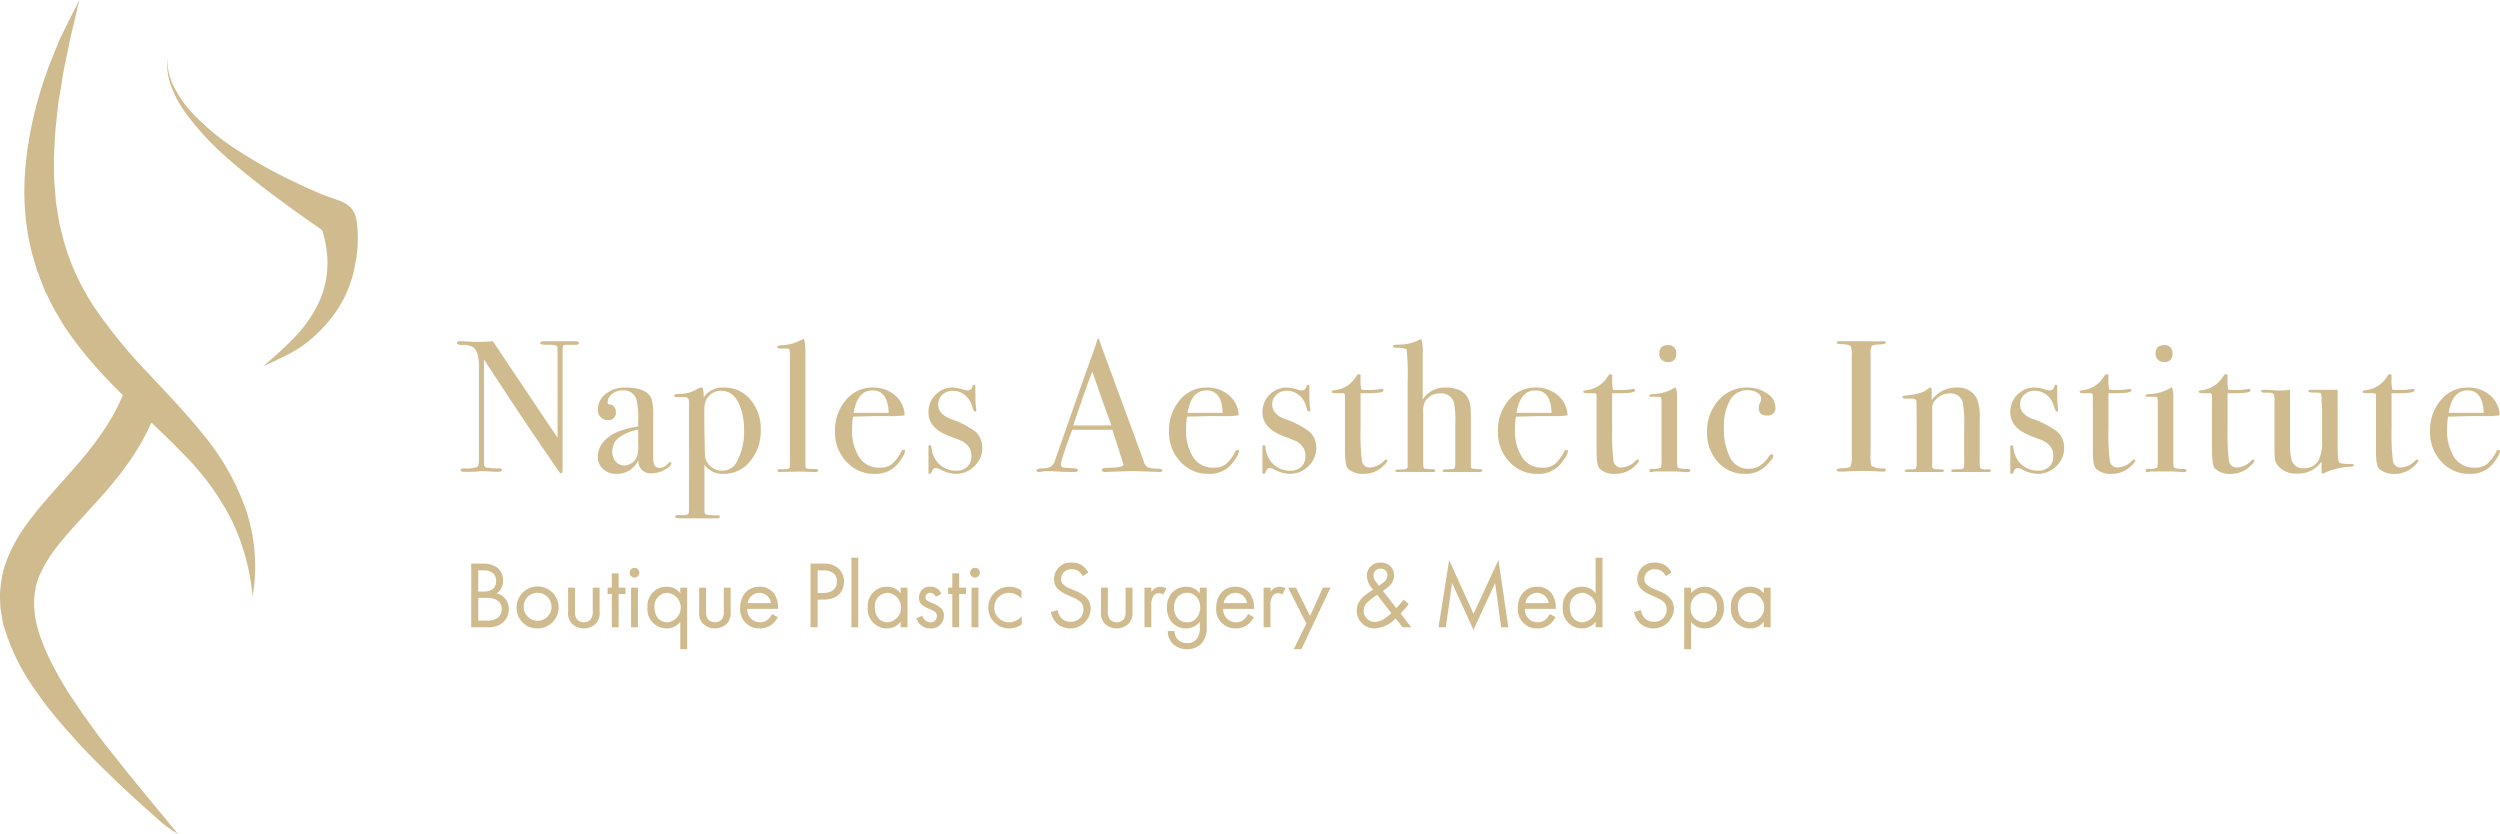 <svg xmlns="http://www.w3.org/2000/svg" width="491.674" height="164.066" viewBox="0 0 491.674 164.066"><g transform="translate(-201.871 -359.031)"><g transform="translate(291.744 425.658)"><path d="M66.12,64.393v6.548H64.769V64.393h-.826V63.154h.826V60.339H66.12v2.814h1.351v1.239Z" transform="translate(-34.319 -14.203)" fill="#cfbb8e"/><rect width="1.351" height="13.682" transform="translate(77.571 43.056)" fill="#cfbb8e"/><path d="M101.953,64.393v6.548H100.6V64.393h-.826V63.154h.826V60.339h1.351v2.814H103.3v1.239Z" transform="translate(-3.187 -14.203)" fill="#cfbb8e"/><path d="M139.143,68.9l-3.584-7.055H137.1l2.76,5.573,2.532-5.573h1.5l-5.722,12.1h-1.5Z" transform="translate(27.901 -12.895)" fill="#cfbb8e"/><path d="M151.388,72.162l2.082-13.209,4.8,10.564,4.9-10.583,1.951,13.227H163.7l-1.183-8.707-4.259,9.232-4.2-9.232-1.239,8.707Z" transform="translate(41.654 -15.424)" fill="#cfbb8e"/><g transform="translate(0 0)"><path d="M165.8,64.972a2.331,2.331,0,0,0-2.289-2.028,2.368,2.368,0,0,0-2.289,2.028Zm1.332,2.758a4.641,4.641,0,0,1-.957,1.258,3.786,3.786,0,0,1-2.59.955,3.725,3.725,0,0,1-3.846-4.07c0-2.327,1.426-4.128,3.771-4.128a3.485,3.485,0,0,1,2.945,1.426,5.231,5.231,0,0,1,.733,2.927h-6.061a2.493,2.493,0,0,0,2.476,2.646,2.369,2.369,0,0,0,1.6-.562A3.115,3.115,0,0,0,166,67.11Z" transform="translate(48.909 -12.982)" fill="#cfbb8e"/><path d="M165.855,68.469c0,1.671.938,2.927,2.551,2.927a2.917,2.917,0,0,0,0-5.8,2.588,2.588,0,0,0-2.551,2.87m5.066-9.776h1.351v13.68h-1.351v-1.09a3.287,3.287,0,0,1-2.665,1.314,3.77,3.77,0,0,1-3.79-4.128,3.744,3.744,0,0,1,3.79-4.072,3.226,3.226,0,0,1,2.665,1.3Z" transform="translate(53.017 -15.634)" fill="#cfbb8e"/><path d="M178.23,61.888a3,3,0,0,0-.733-.938,2.252,2.252,0,0,0-1.407-.432,1.92,1.92,0,0,0-2.1,1.932,1.312,1.312,0,0,0,.469,1.09,4.1,4.1,0,0,0,1.314.787l1.2.525a6.1,6.1,0,0,1,1.932,1.183,3.017,3.017,0,0,1,.9,2.271,4.017,4.017,0,0,1-6.681,2.833,4.53,4.53,0,0,1-1.162-2.215l1.349-.376a2.976,2.976,0,0,0,.751,1.6,2.393,2.393,0,0,0,1.8.693,2.369,2.369,0,0,0,2.515-2.476,1.868,1.868,0,0,0-.62-1.463,5.48,5.48,0,0,0-1.5-.863l-1.127-.525a5.557,5.557,0,0,1-1.669-1.032,2.6,2.6,0,0,1-.863-2.046,3.232,3.232,0,0,1,3.51-3.226,3.392,3.392,0,0,1,2.007.563,3.781,3.781,0,0,1,1.22,1.387Z" transform="translate(59.531 -15.188)" fill="#cfbb8e"/><path d="M183.661,65.875a2.671,2.671,0,0,0-2.551-2.928,2.7,2.7,0,0,0-2.59,2.908,2.662,2.662,0,0,0,2.607,2.889,2.621,2.621,0,0,0,2.534-2.869m-5.066,8.161h-1.351v-12.1h1.351v1.088a3.354,3.354,0,0,1,2.665-1.276,3.857,3.857,0,0,1,3.79,4.13,3.788,3.788,0,0,1-3.734,4.07,3.3,3.3,0,0,1-2.721-1.314Z" transform="translate(64.117 -12.982)" fill="#cfbb8e"/><path d="M183.55,65.817c0,1.671.938,2.927,2.551,2.927a2.917,2.917,0,0,0,0-5.8,2.588,2.588,0,0,0-2.551,2.87m5.066-3.883h1.351v7.785h-1.351V68.632a3.287,3.287,0,0,1-2.665,1.314,3.77,3.77,0,0,1-3.79-4.128,3.744,3.744,0,0,1,3.79-4.072,3.221,3.221,0,0,1,2.665,1.3Z" transform="translate(68.39 -12.982)" fill="#cfbb8e"/><path d="M147.149,63.782l.824-.637a1.737,1.737,0,0,0,.845-1.445,1.273,1.273,0,0,0-1.351-1.3,1.357,1.357,0,0,0-1.389,1.37,2.024,2.024,0,0,0,.506,1.239Zm-.338,1.783a11.44,11.44,0,0,0-1.764,1.3,2.265,2.265,0,0,0-.882,1.8,2.16,2.16,0,0,0,2.215,2.215c1.332,0,2.74-1.276,3.207-1.727ZM153,67.347a16.5,16.5,0,0,1-1.594,1.858l2.1,2.721h-1.725l-1.353-1.744A6.169,6.169,0,0,1,146.4,72.15a3.475,3.475,0,0,1-3.622-3.47,3.566,3.566,0,0,1,1.125-2.59,14.326,14.326,0,0,1,2.1-1.557,4.416,4.416,0,0,1-1.239-2.684,2.588,2.588,0,0,1,2.721-2.644,2.487,2.487,0,0,1,2.646,2.514,2.9,2.9,0,0,1-1.164,2.271c-.318.282-.206.131-1.013.807l2.609,3.358a16.861,16.861,0,0,0,1.426-1.65Z" transform="translate(34.172 -15.189)" fill="#cfbb8e"/><path d="M72.075,36.279q0,.37-.921.331H69.678c-.394,0-.628.069-.7.2a3.7,3.7,0,0,0-.112,1.233V59.271q0,1.954-.036,2.286c-.026.221-.1.331-.221.331-.148,0-.32-.136-.516-.407l-4.715-6.905q-4.1-6.044-9.974-15.089V60.149a.652.652,0,0,0,.559.613,15.263,15.263,0,0,0,2.5.166c.323,0,.484.1.484.3,0,.247-.32.368-.959.368q-.331,0-2.1-.11-.591-.036-1.144-.037c.024,0-.192.026-.647.075s-1.149.073-2.084.073h-.37q-.849,0-.848-.333c0-.221.245-.333.738-.333a7.1,7.1,0,0,0,2.527-.277q.35-.241.351-1.572V40.861q0-3.067-1.254-3.844a4.277,4.277,0,0,0-2.1-.37q-.959,0-.959-.389c0-.232.183-.349.553-.349q.737,0,1.882.075t1.218.073c.073,0,.417-.011,1.032-.036q1.219,0,2.362-.112l12.73,19V38.492c0-.762-.013-1.222-.036-1.383a.5.5,0,0,0-.3-.368,6.241,6.241,0,0,0-1.772-.131q-1.329,0-1.329-.331,0-.37.886-.37h5.941q.81,0,.811.37" transform="translate(-48.091 -35.429)" fill="#cfbb8e"/><path d="M70.852,51.745V49.052a9.338,9.338,0,0,0-3.911,1.643,3.4,3.4,0,0,0-1.181,2.712,2.8,2.8,0,0,0,.673,1.936,2.168,2.168,0,0,0,1.691.757,2.827,2.827,0,0,0,2.51-1.772,8.155,8.155,0,0,0,.219-2.583m6.494,3.911q0,.628-1.3,1.31a5.4,5.4,0,0,1-2.514.682,2.385,2.385,0,0,1-2.642-2.618,4.579,4.579,0,0,1-4.334,2.73,3.7,3.7,0,0,1-2.605-.942A3.125,3.125,0,0,1,62.919,54.4q0-3.025,3.62-4.8a20.053,20.053,0,0,1,4.313-1.181V47.5a17.173,17.173,0,0,0-.333-4.28,2.517,2.517,0,0,0-2.656-1.882,3.326,3.326,0,0,0-2.16.7,2.185,2.185,0,0,0-.867,1.772c0,.2.151.3.45.3a1.039,1.039,0,0,1,.813.443,1.535,1.535,0,0,1,.361,1,1.429,1.429,0,0,1-1.607,1.624,1.835,1.835,0,0,1-1.387-.572,2.017,2.017,0,0,1-.548-1.458,3.92,3.92,0,0,1,1.364-2.988,6.056,6.056,0,0,1,4.207-1.366q4.059,0,4.982,2.215a10.973,10.973,0,0,1,.331,3.356v6.9q0,1.7.037,1.992.185,1.329,1.071,1.329a2.184,2.184,0,0,0,1.7-.738c.245-.271.432-.406.553-.406s.185.073.185.221" transform="translate(-35.208 -31.192)" fill="#cfbb8e"/><path d="M84.666,49.143a12.26,12.26,0,0,0-.89-4.919q-1.189-2.812-3.67-2.811a3.067,3.067,0,0,0-2.226.906,3.239,3.239,0,0,0-1,2.2q-.073,1.626.037,6.842.036,2.627.112,3.162a2.4,2.4,0,0,0,.48,1.091,3.277,3.277,0,0,0,2.783,1.517,3.149,3.149,0,0,0,2.891-1.63,12.239,12.239,0,0,0,1.484-6.361m3.283-.017a9.21,9.21,0,0,1-2.093,6.161,6.538,6.538,0,0,1-5.2,2.472,4.452,4.452,0,0,1-3.777-1.77v8.6a4.34,4.34,0,0,0,.056.961c.037.1.155.183.355.258a13.706,13.706,0,0,0,2.168.11c.3,0,.447.11.447.333,0,.17-.159.258-.478.258H72.192q-1.068,0-1.069-.275,0-.353.443-.353h1.108q1.068,0,1.144-.478.034-.221.036-3.4V43.628c0-.688-.331-1.009-1-.961H71.308c-.221,0-.333-.09-.333-.273,0-.237.269-.353.811-.353a6.778,6.778,0,0,0,3.691-.961,1.615,1.615,0,0,1,.738-.3.374.374,0,0,1,.387.277,8.91,8.91,0,0,1,.129,1.68,4.483,4.483,0,0,1,3.913-1.957A6.668,6.668,0,0,1,85.9,43.129a8.776,8.776,0,0,1,2.048,6" transform="translate(-28.209 -31.192)" fill="#cfbb8e"/><path d="M89.84,61.519c0,.222-.161.333-.48.333h-.443c-.05,0-.7-.026-1.957-.075H85.817q-.294,0-2.951.056c-.148.011-.3.019-.443.019-.368.024-.553-.078-.553-.312,0-.161.135-.241.406-.241h.959q1.034,0,1.033-.443.036-.224.037-2.88V39.194a5.364,5.364,0,0,0-.075-1.329c-.073-.2-.271-.3-.589-.3H82.313c-.346,0-.518-.1-.518-.312q0-.28.923-.314A9.071,9.071,0,0,0,86,36.131l.776-.368.3-.11A12.41,12.41,0,0,1,87.33,38.9V59.6a12.165,12.165,0,0,0,.037,1.31.345.345,0,0,0,.258.277,9.928,9.928,0,0,0,1.366.075c.564,0,.848.086.848.258" transform="translate(-18.809 -35.651)" fill="#cfbb8e"/><path d="M98.43,45.768q-.149-4.429-3.173-4.429-2.988,0-3.726,4.429Zm3.211,7.528a3.261,3.261,0,0,1-.572,1.31A8.108,8.108,0,0,1,99.9,56.136a5.651,5.651,0,0,1-4.242,1.624,7.271,7.271,0,0,1-5.554-2.4,8.387,8.387,0,0,1-2.231-5.939A9.132,9.132,0,0,1,90,43.258a6.693,6.693,0,0,1,5.294-2.472,6.478,6.478,0,0,1,4.392,1.532,5.3,5.3,0,0,1,1.882,3.928,18.481,18.481,0,0,1-3.136.148H95.847q-.258,0-4.429.112a15.372,15.372,0,0,0-.183,2.315,9.792,9.792,0,0,0,1.42,5.717,4.619,4.619,0,0,0,4,2.005,3.846,3.846,0,0,0,2.362-.665,8.129,8.129,0,0,0,1.919-2.545.448.448,0,0,1,.406-.3c.2,0,.3.086.3.258" transform="translate(-13.525 -31.192)" fill="#cfbb8e"/><path d="M108.3,52.876a4.873,4.873,0,0,1-1.557,3.642,5.189,5.189,0,0,1-3.723,1.5,7.186,7.186,0,0,1-3.041-.886,1.812,1.812,0,0,0-.841-.258c-.344,0-.6.234-.77.7-.1.3-.234.443-.406.443s-.254-.1-.254-.3V52.777c0-.271.086-.406.256-.406.2,0,.306.136.333.407a5.5,5.5,0,0,0,.961,2.676,4.713,4.713,0,0,0,3.947,1.934,2.979,2.979,0,0,0,2.142-.776,2.732,2.732,0,0,0,.811-2.073,2.971,2.971,0,0,0-.923-2.293,3.955,3.955,0,0,0-.94-.684q-.426-.2-2.491-.979-4.1-1.556-4.095-4.661A4.747,4.747,0,0,1,99.1,42.449a4.656,4.656,0,0,1,3.444-1.405,8.415,8.415,0,0,1,2.194.443,2.347,2.347,0,0,0,.66.11.885.885,0,0,0,.951-.738c.073-.247.183-.368.331-.368.172,0,.256.1.256.293v1.774a20.447,20.447,0,0,0,.183,2.841v.073a.26.26,0,0,1-.293.3c-.149,0-.333-.372-.555-1.116a4.3,4.3,0,0,0-1.418-2.16,3.632,3.632,0,0,0-2.345-.82,2.859,2.859,0,0,0-2.065.777,2.6,2.6,0,0,0-.813,1.96q0,1.85,2.474,2.811a17.137,17.137,0,0,1,4.868,2.515,4.228,4.228,0,0,1,1.331,3.143" transform="translate(-4.982 -31.449)" fill="#cfbb8e"/><path d="M123.827,52.7q-.6-1.657-1.99-5.5l-1.773-5.115q-1.556,4.081-3.739,10.613Zm10,8.838c0,.209-.185.316-.553.316a5.442,5.442,0,0,1-.663-.037l-4.687-.148-4.687.148a3.96,3.96,0,0,1-.553.037c-.493,0-.738-.129-.738-.387q0-.426,1-.426,3.249-.036,3.248-.65a2.3,2.3,0,0,0-.075-.29l-.3-.976-.189-.516q-.331-1.144-1.622-5.059h-7.888q-2.212,5.9-2.211,6.789a.566.566,0,0,0,.443.626q.109.039,1.845.148c.714.026,1.069.148,1.069.37q0,.37-.959.37-1.7,0-3.947-.15c-.37-.022-.751-.036-1.146-.036a5.144,5.144,0,0,0-1.144.123,2.585,2.585,0,0,1-.48.062c-.344,0-.516-.112-.516-.335s.389-.344,1.162-.37a3.6,3.6,0,0,0,1.68-.351,2.121,2.121,0,0,0,.811-1.2q4.746-13.624,7.728-21.882a4.207,4.207,0,0,1,.344-.979l.157-.673c.075-.271.172-.407.3-.407.075,0,.135.075.185.222q.479,1.438,2.175,6.014,1.329,3.58,6.606,17.972a1.764,1.764,0,0,0,.757,1.061,5.376,5.376,0,0,0,1.9.265q.959.036.959.349" transform="translate(4.882 -35.652)" fill="#cfbb8e"/><path d="M133.576,45.768q-.149-4.429-3.173-4.429-2.988,0-3.726,4.429Zm3.211,7.528a3.262,3.262,0,0,1-.572,1.31,8.184,8.184,0,0,1-1.162,1.531,5.658,5.658,0,0,1-4.244,1.624,7.264,7.264,0,0,1-5.552-2.4,8.38,8.38,0,0,1-2.233-5.939,9.132,9.132,0,0,1,2.121-6.163,6.694,6.694,0,0,1,5.3-2.472,6.476,6.476,0,0,1,4.39,1.532,5.3,5.3,0,0,1,1.882,3.928,18.48,18.48,0,0,1-3.136.148h-2.583q-.258,0-4.429.112a15.375,15.375,0,0,0-.183,2.315,9.792,9.792,0,0,0,1.42,5.717,4.619,4.619,0,0,0,4,2.005,3.846,3.846,0,0,0,2.362-.665,8.129,8.129,0,0,0,1.919-2.545.45.45,0,0,1,.406-.3c.2,0,.3.086.3.258" transform="translate(17.011 -31.192)" fill="#cfbb8e"/><path d="M143.447,52.876a4.866,4.866,0,0,1-1.557,3.642,5.184,5.184,0,0,1-3.721,1.5,7.186,7.186,0,0,1-3.041-.886,1.819,1.819,0,0,0-.843-.258q-.513,0-.77.7-.149.443-.4.443c-.17,0-.256-.1-.256-.3V52.777c0-.271.086-.406.258-.406.2,0,.306.136.333.407a5.5,5.5,0,0,0,.961,2.676,4.711,4.711,0,0,0,3.947,1.934,2.971,2.971,0,0,0,2.14-.776,2.733,2.733,0,0,0,.813-2.073,2.971,2.971,0,0,0-.923-2.293,3.993,3.993,0,0,0-.94-.684q-.426-.2-2.491-.979-4.1-1.556-4.1-4.661a4.749,4.749,0,0,1,1.39-3.476,4.652,4.652,0,0,1,3.442-1.405,8.426,8.426,0,0,1,2.2.443,2.334,2.334,0,0,0,.658.11.887.887,0,0,0,.953-.738c.073-.247.183-.368.329-.368.172,0,.256.1.256.293v1.774a20.827,20.827,0,0,0,.185,2.841v.073a.261.261,0,0,1-.3.3q-.221,0-.553-1.116A4.312,4.312,0,0,0,140,42.49a3.627,3.627,0,0,0-2.343-.82,2.867,2.867,0,0,0-2.067.777,2.6,2.6,0,0,0-.811,1.96q0,1.85,2.471,2.811a17.148,17.148,0,0,1,4.872,2.515,4.227,4.227,0,0,1,1.329,3.143" transform="translate(25.554 -31.449)" fill="#cfbb8e"/><path d="M151.1,56.358q0,.331-.921,1.181a5.423,5.423,0,0,1-3.764,1.439,4.158,4.158,0,0,1-3.063-1.032q-.591-.589-.591-3.459V43.516a.41.41,0,0,0-.406-.406h-1.4c-.542,0-.811-.086-.811-.258s.135-.271.4-.3a5.672,5.672,0,0,0,4.472-2.837.646.646,0,0,1,.549-.336.227.227,0,0,1,.256.258v.776a8.157,8.157,0,0,0,.148,1.992,5.7,5.7,0,0,0,1.108.073,12.358,12.358,0,0,0,2.693-.183,1.113,1.113,0,0,1,.26-.037c.2,0,.3.107.3.32q0,.53-2.99.529h-1.514v6.827a46.513,46.513,0,0,0,.26,6.475,1.525,1.525,0,0,0,1.7,1.31,4.329,4.329,0,0,0,2.73-1.364.424.424,0,0,1,.333-.185q.258,0,.258.185" transform="translate(31.884 -32.41)" fill="#cfbb8e"/><path d="M164.163,61.522c0,.2-.209.3-.626.3h-6.718c-.32,0-.478-.1-.478-.293q0-.258,1.4-.258c.566,0,.891-.069.979-.2a3.936,3.936,0,0,0,.129-1.379V52.209a16.774,16.774,0,0,0-.3-4.16,2.629,2.629,0,0,0-2.768-1.693,3.367,3.367,0,0,0-2.878,1.583,4.5,4.5,0,0,0-.37,2.282v9.387a8.429,8.429,0,0,0,.037,1.142c.024.245.121.387.3.424a14.283,14.283,0,0,0,1.587.092c.3,0,.443.1.443.293q0,.258-.37.258h-3.283q-3.061-.036-3.394,0h-.37c-.271,0-.406-.075-.406-.222,0-.172.135-.258.406-.258h.553l.555-.036q.847.036.884-.518v-16.6a49.681,49.681,0,0,0-.183-6.391q-.221-.37-1.809-.407-.886,0-.886-.275,0-.235.185-.275a12.507,12.507,0,0,1,1.254-.078,8.5,8.5,0,0,0,3.616-.886,3.865,3.865,0,0,1,.518-.185,8.392,8.392,0,0,1,.258,2.842v9.041a5.1,5.1,0,0,1,4.429-2.362q2.949,0,4.2,1.622a4.422,4.422,0,0,1,.776,2.289,24.308,24.308,0,0,1,.073,2.472v9.3q.036.367,1.919.368c.222.049.333.136.333.258" transform="translate(37.493 -35.618)" fill="#cfbb8e"/><path d="M168.189,45.768q-.149-4.429-3.173-4.429-2.988,0-3.726,4.429ZM171.4,53.3a3.262,3.262,0,0,1-.572,1.31,8.184,8.184,0,0,1-1.162,1.531,5.658,5.658,0,0,1-4.244,1.624,7.264,7.264,0,0,1-5.552-2.4,8.38,8.38,0,0,1-2.233-5.939,9.132,9.132,0,0,1,2.121-6.163,6.694,6.694,0,0,1,5.3-2.472,6.476,6.476,0,0,1,4.39,1.532,5.3,5.3,0,0,1,1.882,3.928,18.48,18.48,0,0,1-3.136.148h-2.583q-.258,0-4.429.112a15.371,15.371,0,0,0-.183,2.315,9.792,9.792,0,0,0,1.42,5.717,4.619,4.619,0,0,0,4,2.005,3.846,3.846,0,0,0,2.362-.665,8.131,8.131,0,0,0,1.919-2.545.45.45,0,0,1,.406-.3c.2,0,.3.086.3.258" transform="translate(47.083 -31.192)" fill="#cfbb8e"/><path d="M177.579,56.358q0,.331-.921,1.181a5.423,5.423,0,0,1-3.764,1.439,4.158,4.158,0,0,1-3.063-1.032q-.591-.589-.591-3.459V43.516a.41.41,0,0,0-.406-.406h-1.4c-.542,0-.811-.086-.811-.258s.135-.271.4-.3A5.672,5.672,0,0,0,171.5,39.72a.646.646,0,0,1,.549-.336.227.227,0,0,1,.256.258v.776a8.158,8.158,0,0,0,.148,1.992,5.7,5.7,0,0,0,1.108.073,12.358,12.358,0,0,0,2.693-.183,1.113,1.113,0,0,1,.26-.037c.2,0,.3.107.3.32q0,.53-2.99.529H172.3v6.827a46.518,46.518,0,0,0,.26,6.475,1.525,1.525,0,0,0,1.7,1.31,4.325,4.325,0,0,0,2.73-1.364.424.424,0,0,1,.333-.185q.258,0,.258.185" transform="translate(54.888 -32.41)" fill="#cfbb8e"/><path d="M178.848,37.984a1.467,1.467,0,0,1-1.66,1.66,1.643,1.643,0,0,1-1.183-.46,1.5,1.5,0,0,1-.478-1.125q0-1.735,1.661-1.734a1.466,1.466,0,0,1,1.66,1.66m2.768,22.988c0,.222-.209.333-.628.333.024,0-.271-.026-.886-.075q-1.107-.073-1.844-.073h-3.839a.692.692,0,0,1-.443.148c-.269,0-.406-.092-.406-.273q0-.392.738-.392a3.462,3.462,0,0,0,1.532-.2,4.421,4.421,0,0,0,.129-1.531V47.726a6.3,6.3,0,0,0-.093-1.09c-.036-.11-.191-.166-.46-.166h-1.441c-.269,0-.406-.086-.406-.258,0-.15.206-.235.619-.258a8.8,8.8,0,0,0,4.188-1.151l.364-.213a4.815,4.815,0,0,1,.292,2.024V58.468a14.41,14.41,0,0,0,.054,1.731.445.445,0,0,0,.389.333,6.793,6.793,0,0,0,1.622.146c.344,0,.518.1.518.3" transform="translate(60.926 -35.068)" fill="#cfbb8e"/><path d="M193.083,44.587a1.483,1.483,0,0,1-1.659,1.7q-1.626,0-1.624-1.549a3.363,3.363,0,0,1,.368-1.218A1.285,1.285,0,0,0,190.28,43a1.415,1.415,0,0,0-.757-1.218,3.49,3.49,0,0,0-1.9-.478,3.845,3.845,0,0,0-3.431,1.917,10.038,10.038,0,0,0-1.218,5.388,11.961,11.961,0,0,0,1.254,6.033,3.918,3.918,0,0,0,3.543,2.123,4.348,4.348,0,0,0,2.768-.961,8.836,8.836,0,0,0,1.439-1.7.513.513,0,0,1,.333-.185c.245,0,.368.1.368.3q0,.482-1.291,1.809a5.618,5.618,0,0,1-4.244,1.734,6.958,6.958,0,0,1-5.369-2.325,8.368,8.368,0,0,1-2.121-5.866,9.027,9.027,0,0,1,2.25-6.292,7.287,7.287,0,0,1,5.646-2.491A6.682,6.682,0,0,1,191.4,41.93a3.234,3.234,0,0,1,1.68,2.657" transform="translate(66.21 -31.192)" fill="#cfbb8e"/><path d="M202.928,61.241q0,.314-.443.314h-.37a46.623,46.623,0,0,0-5.018-.112c-.615,0-1.23.026-1.844.075q-.482.036-1.476.037c-.32,0-.48-.112-.48-.333q0-.294.961-.333,1.475-.034,1.734-.351a4.716,4.716,0,0,0,.258-2.127V38.942a5.43,5.43,0,0,0-.187-2.037c-.15-.247-.835-.392-2.056-.443-.473-.022-.71-.108-.71-.262,0-.194.15-.292.447-.292h5.02c.372,0,1.091.013,2.157.036l1.413-.036c.4,0,.6.1.6.314,0,.187-.549.3-1.645.349-.622.024-1,.136-1.14.333a3.441,3.441,0,0,0-.2,1.549v19.7a6.521,6.521,0,0,0,.183,2.287,4.333,4.333,0,0,0,2.4.48c.269,0,.406.1.406.314" transform="translate(78.064 -35.429)" fill="#cfbb8e"/><path d="M217.624,57.116c0,.183-.185.277-.553.277H210.28c-.32,0-.478-.088-.478-.26a.212.212,0,0,1,.2-.221c.136-.024.609-.049,1.422-.073.465-.024.736-.092.811-.2a3.391,3.391,0,0,0,.11-1.2V48.371a20.624,20.624,0,0,0-.3-4.784,2.438,2.438,0,0,0-2.508-1.658,3.789,3.789,0,0,0-3.1,1.618,2.125,2.125,0,0,0-.368,1.327V56.361c0,.293.262.454.787.478l1.125.037c.25,0,.376.084.376.256s-.148.26-.445.26H201.2c-.368,0-.553-.077-.553-.228s.221-.247.663-.29h.923c.368,0,.591-.086.663-.258l.112-.553V48.043q0-4.2-.075-4.638t-.923-.441h-1.069c-.493,0-.738-.092-.738-.275,0-.235.258-.353.775-.353a9.933,9.933,0,0,0,2.4-.406,4.564,4.564,0,0,0,1.807-.848.949.949,0,0,1,.518-.3q.258,0,.258.7v1.772a5.984,5.984,0,0,1,4.945-2.472,4.135,4.135,0,0,1,3.837,1.957,9.048,9.048,0,0,1,.665,4.2v8.413a3.527,3.527,0,0,0,.11,1.291,1.667,1.667,0,0,0,1.071.222h.663q.37,0,.37.241" transform="translate(84.069 -31.192)" fill="#cfbb8e"/><path d="M222.151,52.876a4.866,4.866,0,0,1-1.557,3.642,5.187,5.187,0,0,1-3.721,1.5,7.186,7.186,0,0,1-3.041-.886,1.825,1.825,0,0,0-.843-.258q-.513,0-.77.7-.148.443-.4.443c-.17,0-.256-.1-.256-.3V52.777c0-.271.086-.406.258-.406.2,0,.306.136.333.407a5.5,5.5,0,0,0,.961,2.676,4.711,4.711,0,0,0,3.947,1.934,2.975,2.975,0,0,0,2.14-.776,2.733,2.733,0,0,0,.813-2.073,2.971,2.971,0,0,0-.923-2.293,3.955,3.955,0,0,0-.94-.684q-.426-.2-2.491-.979-4.1-1.556-4.1-4.661a4.749,4.749,0,0,1,1.39-3.476,4.652,4.652,0,0,1,3.442-1.405,8.426,8.426,0,0,1,2.2.443,2.335,2.335,0,0,0,.658.11.887.887,0,0,0,.953-.738c.073-.247.183-.368.329-.368.172,0,.256.1.256.293v1.774a20.836,20.836,0,0,0,.185,2.841v.073a.261.261,0,0,1-.3.3q-.221,0-.553-1.116a4.311,4.311,0,0,0-1.42-2.16,3.627,3.627,0,0,0-2.343-.82,2.867,2.867,0,0,0-2.067.777,2.6,2.6,0,0,0-.811,1.96q0,1.85,2.471,2.811a17.177,17.177,0,0,1,4.872,2.515,4.227,4.227,0,0,1,1.329,3.143" transform="translate(93.932 -31.449)" fill="#cfbb8e"/><path d="M229.806,56.358q0,.331-.921,1.181a5.423,5.423,0,0,1-3.764,1.439,4.158,4.158,0,0,1-3.063-1.032q-.591-.589-.591-3.459V43.516a.41.41,0,0,0-.406-.406h-1.4c-.542,0-.811-.086-.811-.258s.135-.271.4-.3a5.675,5.675,0,0,0,4.472-2.837.646.646,0,0,1,.549-.336.227.227,0,0,1,.256.258v.776a8.155,8.155,0,0,0,.148,1.992,5.7,5.7,0,0,0,1.108.073,12.359,12.359,0,0,0,2.693-.183,1.113,1.113,0,0,1,.26-.037c.2,0,.3.107.3.32q0,.53-2.99.529h-1.514v6.827a46.516,46.516,0,0,0,.26,6.475,1.525,1.525,0,0,0,1.7,1.31,4.329,4.329,0,0,0,2.73-1.364.424.424,0,0,1,.333-.185q.258,0,.258.185" transform="translate(100.263 -32.41)" fill="#cfbb8e"/><path d="M231.074,37.984a1.467,1.467,0,0,1-1.659,1.66,1.643,1.643,0,0,1-1.183-.46,1.5,1.5,0,0,1-.478-1.125q0-1.735,1.661-1.734a1.466,1.466,0,0,1,1.659,1.66m2.768,22.988c0,.222-.209.333-.628.333.024,0-.271-.026-.886-.075q-1.107-.073-1.844-.073h-3.839a.7.7,0,0,1-.443.148c-.269,0-.406-.092-.406-.273,0-.262.247-.392.738-.392a3.462,3.462,0,0,0,1.532-.2,4.419,4.419,0,0,0,.129-1.531V47.726a6.3,6.3,0,0,0-.093-1.09c-.036-.11-.191-.166-.46-.166H226.2c-.269,0-.406-.086-.406-.258,0-.15.206-.235.619-.258A8.805,8.805,0,0,0,230.6,44.8l.364-.213a4.815,4.815,0,0,1,.292,2.024V58.468a14.407,14.407,0,0,0,.054,1.731.445.445,0,0,0,.389.333,6.793,6.793,0,0,0,1.622.146c.344,0,.518.1.518.3" transform="translate(106.301 -35.068)" fill="#cfbb8e"/><path d="M242.344,56.358q0,.331-.921,1.181a5.423,5.423,0,0,1-3.764,1.439,4.155,4.155,0,0,1-3.063-1.032q-.591-.589-.59-3.459V43.516a.41.41,0,0,0-.406-.406h-1.4c-.542,0-.811-.086-.811-.258s.135-.271.4-.3a5.675,5.675,0,0,0,4.472-2.837.646.646,0,0,1,.549-.336.227.227,0,0,1,.256.258v.776a8.155,8.155,0,0,0,.148,1.992,5.7,5.7,0,0,0,1.108.073,12.358,12.358,0,0,0,2.693-.183,1.113,1.113,0,0,1,.26-.037c.2,0,.3.107.3.32q0,.53-2.99.529h-1.514v6.827a46.521,46.521,0,0,0,.26,6.475,1.525,1.525,0,0,0,1.7,1.31,4.329,4.329,0,0,0,2.73-1.364.424.424,0,0,1,.333-.185q.258,0,.258.185" transform="translate(111.156 -32.41)" fill="#cfbb8e"/><path d="M256.188,55.858c0,.174-.271.271-.813.3a13.315,13.315,0,0,0-5.053,1.254.585.585,0,0,1-.26.075c-.148,0-.221-.1-.221-.3V55.119a5.468,5.468,0,0,1-4.722,2.362,4.523,4.523,0,0,1-3.882-1.575,2.972,2.972,0,0,1-.568-1.209,27.228,27.228,0,0,1-.09-2.97V43.337a4.064,4.064,0,0,0-.148-1.5c-.1-.148-.432-.232-1-.256h-.48q-1,.073-1-.3c0-.172.207-.26.628-.26q.664,0,1.917.1c.419.034.665.049.738.049a18.1,18.1,0,0,0,2.4-.148V51.27a12.067,12.067,0,0,0,.368,3.747,2.332,2.332,0,0,0,2.4,1.432,3.085,3.085,0,0,0,2.878-1.617,7.955,7.955,0,0,0,.663-3.745V45.394a11.737,11.737,0,0,0-.11-1.873V42.309c-.026-.366-.1-.581-.241-.641a2.365,2.365,0,0,0-.83-.093c-1.033.026-1.549-.086-1.549-.329,0-.148.258-.222.776-.222h5.018v10.3a29.815,29.815,0,0,0,.11,3.358q.107.7.564.813a11.544,11.544,0,0,0,2.061.11q.437,0,.437.258" transform="translate(116.869 -30.986)" fill="#cfbb8e"/><path d="M259.6,56.358q0,.331-.921,1.181a5.423,5.423,0,0,1-3.764,1.439,4.158,4.158,0,0,1-3.063-1.032q-.591-.589-.59-3.459V43.516a.41.41,0,0,0-.406-.406h-1.4c-.542,0-.811-.086-.811-.258s.134-.271.4-.3a5.672,5.672,0,0,0,4.472-2.837.646.646,0,0,1,.549-.336.227.227,0,0,1,.256.258v.776a8.157,8.157,0,0,0,.148,1.992,5.7,5.7,0,0,0,1.108.073,12.358,12.358,0,0,0,2.693-.183,1.112,1.112,0,0,1,.26-.037c.2,0,.3.107.3.32q0,.53-2.99.529h-1.514v6.827a46.522,46.522,0,0,0,.26,6.475,1.525,1.525,0,0,0,1.7,1.31,4.324,4.324,0,0,0,2.73-1.364.424.424,0,0,1,.333-.185q.258,0,.258.185" transform="translate(126.149 -32.41)" fill="#cfbb8e"/><path d="M266.283,45.768q-.149-4.429-3.173-4.429-2.988,0-3.726,4.429Zm3.211,7.528a3.262,3.262,0,0,1-.572,1.31,8.182,8.182,0,0,1-1.162,1.531,5.658,5.658,0,0,1-4.244,1.624,7.264,7.264,0,0,1-5.552-2.4,8.38,8.38,0,0,1-2.233-5.939,9.132,9.132,0,0,1,2.121-6.163,6.694,6.694,0,0,1,5.3-2.472,6.476,6.476,0,0,1,4.39,1.532,5.3,5.3,0,0,1,1.882,3.928,18.469,18.469,0,0,1-3.136.148H263.7q-.258,0-4.429.112a15.622,15.622,0,0,0-.183,2.315,9.792,9.792,0,0,0,1.42,5.717,4.619,4.619,0,0,0,4,2.005,3.846,3.846,0,0,0,2.362-.665,8.129,8.129,0,0,0,1.919-2.545.45.45,0,0,1,.406-.3c.2,0,.3.086.3.258" transform="translate(132.308 -31.192)" fill="#cfbb8e"/><path d="M67.893,71.446H66.542V63.661h1.351Zm-.675-11.689a.957.957,0,1,1-.957.957.961.961,0,0,1,.957-.957" transform="translate(-32.304 -14.709)" fill="#cfbb8e"/><path d="M69.528,65.817c0,1.671.938,2.927,2.553,2.927a2.917,2.917,0,0,0,0-5.8,2.588,2.588,0,0,0-2.553,2.87m5.066-3.883h1.351v12.1H74.594v-5.4a3.287,3.287,0,0,1-2.665,1.314,3.77,3.77,0,0,1-3.79-4.128,3.744,3.744,0,0,1,3.79-4.072,3.221,3.221,0,0,1,2.665,1.3Z" transform="translate(-30.673 -12.982)" fill="#cfbb8e"/><path d="M74.93,66.387a2.646,2.646,0,0,0,.376,1.669,1.864,1.864,0,0,0,2.74,0,2.646,2.646,0,0,0,.376-1.669V61.846H79.77v4.691a3.1,3.1,0,0,1-.712,2.345,3.4,3.4,0,0,1-4.765,0,3.09,3.09,0,0,1-.714-2.345V61.846H74.93Z" transform="translate(-25.947 -12.894)" fill="#cfbb8e"/><path d="M83.956,64.972a2.332,2.332,0,0,0-2.289-2.028,2.368,2.368,0,0,0-2.289,2.028Zm1.332,2.758a4.641,4.641,0,0,1-.957,1.258,3.786,3.786,0,0,1-2.59.955,3.725,3.725,0,0,1-3.846-4.07c0-2.327,1.426-4.128,3.771-4.128a3.485,3.485,0,0,1,2.945,1.426,5.231,5.231,0,0,1,.733,2.927H79.284a2.493,2.493,0,0,0,2.476,2.646,2.369,2.369,0,0,0,1.6-.562,3.114,3.114,0,0,0,.805-1.071Z" transform="translate(-22.197 -12.982)" fill="#cfbb8e"/><path d="M86.692,65.077h1.146c1.65,0,2.644-.826,2.644-2.271,0-1.99-1.858-2.177-2.758-2.177H86.692Zm.882-5.762a4.528,4.528,0,0,1,3.153.882,3.493,3.493,0,0,1,1.144,2.684c0,1.764-1.106,3.508-3.96,3.508H86.692V71.83H85.3V59.315Z" transform="translate(-15.761 -15.093)" fill="#cfbb8e"/><path d="M50.979,70.518h1.6a3.458,3.458,0,0,0,2.194-.527,2.105,2.105,0,0,0,.826-1.727,2.029,2.029,0,0,0-1.069-1.839A4.379,4.379,0,0,0,52.4,66.05H50.979Zm0-5.705h1.05c.733,0,2.459-.15,2.459-2.082,0-2.065-2.028-2.1-2.42-2.1h-1.09Zm.863-5.5a4.641,4.641,0,0,1,2.871.789,3.109,3.109,0,0,1,1.127,2.588A2.828,2.828,0,0,1,54.6,65.151,3.137,3.137,0,0,1,56.983,68.3,3.454,3.454,0,0,1,55.707,71a4.56,4.56,0,0,1-3,.826H49.59V59.315Z" transform="translate(-46.789 -15.093)" fill="#cfbb8e"/><path d="M55.757,65.855a2.745,2.745,0,1,0,2.74-2.908,2.7,2.7,0,0,0-2.74,2.908m-1.389,0A4.128,4.128,0,1,1,58.5,69.945a4,4,0,0,1-4.128-4.091" transform="translate(-42.637 -12.982)" fill="#cfbb8e"/><path d="M61.139,66.387a2.646,2.646,0,0,0,.376,1.669,1.864,1.864,0,0,0,2.74,0,2.656,2.656,0,0,0,.374-1.669V61.846h1.351v4.691a3.1,3.1,0,0,1-.712,2.345,3.4,3.4,0,0,1-4.765,0,3.089,3.089,0,0,1-.714-2.345V61.846h1.351Z" transform="translate(-37.929 -12.894)" fill="#cfbb8e"/><path d="M103.727,71.446h-1.351V63.661h1.351Zm-.677-11.689a.957.957,0,1,1-.957.957.96.96,0,0,1,.957-.957" transform="translate(-1.173 -14.709)" fill="#cfbb8e"/><path d="M110.558,64.109a3.141,3.141,0,0,0-2.439-1.162,2.9,2.9,0,0,0-.019,5.8,3.323,3.323,0,0,0,2.514-1.218v1.613a4.163,4.163,0,0,1-2.478.807,4.1,4.1,0,1,1,0-8.2,4.123,4.123,0,0,1,2.422.751Z" transform="translate(0.459 -12.982)" fill="#cfbb8e"/><path d="M116.853,61.888a3,3,0,0,0-.733-.938,2.252,2.252,0,0,0-1.407-.432,1.92,1.92,0,0,0-2.1,1.932,1.312,1.312,0,0,0,.469,1.09,4.1,4.1,0,0,0,1.314.787l1.2.525a6.092,6.092,0,0,1,1.934,1.183,3.017,3.017,0,0,1,.9,2.271,4.017,4.017,0,0,1-6.681,2.833,4.53,4.53,0,0,1-1.162-2.215l1.349-.376a2.976,2.976,0,0,0,.751,1.6,2.393,2.393,0,0,0,1.8.693A2.369,2.369,0,0,0,117,68.361a1.868,1.868,0,0,0-.62-1.463,5.48,5.48,0,0,0-1.5-.863l-1.127-.525a5.557,5.557,0,0,1-1.669-1.032,2.6,2.6,0,0,1-.863-2.046,3.232,3.232,0,0,1,3.51-3.226,3.392,3.392,0,0,1,2.007.563,3.759,3.759,0,0,1,1.218,1.387Z" transform="translate(6.206 -15.188)" fill="#cfbb8e"/><path d="M117.218,66.387a2.656,2.656,0,0,0,.374,1.669,1.866,1.866,0,0,0,2.742,0,2.656,2.656,0,0,0,.374-1.669V61.846h1.351v4.691a3.1,3.1,0,0,1-.712,2.345,3.4,3.4,0,0,1-4.767,0,3.1,3.1,0,0,1-.714-2.345V61.846h1.353Z" transform="translate(10.792 -12.894)" fill="#cfbb8e"/><path d="M120.443,61.934h1.351v.843a2.162,2.162,0,0,1,1.762-1.032,2.861,2.861,0,0,1,1.2.32l-.637,1.22a1.385,1.385,0,0,0-.789-.263,1.3,1.3,0,0,0-1.088.488,3.357,3.357,0,0,0-.45,2.1v4.108h-1.351Z" transform="translate(14.769 -12.982)" fill="#cfbb8e"/><path d="M124.989,63.677a2.959,2.959,0,0,0-.79,2.14,3,3,0,0,0,.882,2.289,2.355,2.355,0,0,0,1.671.637,2.3,2.3,0,0,0,1.706-.656,3.15,3.15,0,0,0,.882-2.252,3.08,3.08,0,0,0-.824-2.2,2.5,2.5,0,0,0-1.764-.693,2.415,2.415,0,0,0-1.762.731m4.278-1.744h1.351v7.6a4.9,4.9,0,0,1-.751,3.059,3.79,3.79,0,0,1-3.115,1.445,3.849,3.849,0,0,1-2.777-1.052,3.5,3.5,0,0,1-1.013-2.514h1.331a2.451,2.451,0,0,0,.6,1.615,2.412,2.412,0,0,0,1.876.749,2.183,2.183,0,0,0,2.065-1.088,3.632,3.632,0,0,0,.432-1.988V68.632a3.29,3.29,0,0,1-2.665,1.314,3.734,3.734,0,0,1-2.665-1.05,4.21,4.21,0,0,1-1.125-3.078,4.076,4.076,0,0,1,1.125-3.02,3.836,3.836,0,0,1,2.665-1.052,3.249,3.249,0,0,1,2.665,1.3Z" transform="translate(16.827 -12.982)" fill="#cfbb8e"/><path d="M134.05,64.972a2.331,2.331,0,0,0-2.289-2.028,2.37,2.37,0,0,0-2.289,2.028Zm1.334,2.758a4.687,4.687,0,0,1-.959,1.258,3.786,3.786,0,0,1-2.59.955,3.724,3.724,0,0,1-3.844-4.07c0-2.327,1.424-4.128,3.769-4.128a3.483,3.483,0,0,1,2.945,1.426,5.247,5.247,0,0,1,.734,2.927h-6.062a2.494,2.494,0,0,0,2.478,2.646,2.368,2.368,0,0,0,1.594-.562,3.144,3.144,0,0,0,.807-1.071Z" transform="translate(21.327 -12.982)" fill="#cfbb8e"/><path d="M132.98,61.934h1.351v.843a2.162,2.162,0,0,1,1.762-1.032,2.861,2.861,0,0,1,1.2.32l-.637,1.22a1.385,1.385,0,0,0-.789-.263,1.3,1.3,0,0,0-1.088.488,3.37,3.37,0,0,0-.45,2.1v4.108H132.98Z" transform="translate(25.661 -12.982)" fill="#cfbb8e"/><path d="M92.714,65.817c0,1.671.938,2.927,2.551,2.927a2.917,2.917,0,0,0,0-5.8,2.588,2.588,0,0,0-2.551,2.87m5.066-3.883h1.351v7.785H97.78V68.632a3.287,3.287,0,0,1-2.665,1.314,3.77,3.77,0,0,1-3.79-4.128,3.744,3.744,0,0,1,3.79-4.072,3.221,3.221,0,0,1,2.665,1.3Z" transform="translate(-10.529 -12.982)" fill="#cfbb8e"/><path d="M100.253,63.735a1.2,1.2,0,0,0-1.09-.789.861.861,0,0,0-.938.882c0,.563.376.733,1.258,1.108a4.713,4.713,0,0,1,1.951,1.2,1.842,1.842,0,0,1,.413,1.258,2.476,2.476,0,0,1-2.684,2.551,2.783,2.783,0,0,1-2.719-1.988l1.162-.488a1.76,1.76,0,0,0,1.577,1.275,1.208,1.208,0,0,0,1.275-1.237c0-.731-.525-.976-1.258-1.3a5.084,5.084,0,0,1-1.895-1.144,1.7,1.7,0,0,1-.355-1.146,2.093,2.093,0,0,1,2.269-2.177,2.248,2.248,0,0,1,2.14,1.409Z" transform="translate(-6.081 -12.982)" fill="#cfbb8e"/></g></g><g transform="translate(201.871 359.031)"><path d="M48.849,33.195c-2.431-.938-4.8-2.037-7.135-3.183a94.443,94.443,0,0,1-10.3-5.814,47.08,47.08,0,0,1-9.051-7.5,21.879,21.879,0,0,1-3.351-4.816,12.383,12.383,0,0,1-1.4-5.741,13.352,13.352,0,0,0,.946,5.924,22.906,22.906,0,0,0,3,5.253A54.844,54.844,0,0,0,29.9,26.157c1.519,1.359,3.117,2.624,4.715,3.9s3.224,2.523,4.887,3.723c2.805,2.115,5.636,4.087,8.595,6.152a22.979,22.979,0,0,1,1.041,6.311,18.5,18.5,0,0,1-1.592,7.642,25.393,25.393,0,0,1-4.655,6.879,73.3,73.3,0,0,1-6.4,5.9s5.539-2.3,7.948-4.151a28.588,28.588,0,0,0,6.472-6.687,23.261,23.261,0,0,0,3.629-9.021,24.576,24.576,0,0,0,.269-9.011c-.7-3.306-3.239-3.547-5.967-4.6" transform="translate(15.273 5.333)" fill="#cfbb8e"/><path d="M40.164,85.709c-3.517-4.438-7.393-8.426-11.084-12.379a100.576,100.576,0,0,1-10.05-12.2,46.617,46.617,0,0,1-6.5-13.751c-.292-1.239-.632-2.469-.9-3.721l-.617-3.807L10.7,35.978c-.084-1.3-.049-2.613-.08-3.924-.058-1.314.084-2.633.135-3.956s.131-2.652.3-3.979l.432-4,.68-3.986c.325-2.7,1.061-5.317,1.542-8.015.245-1.349.63-2.661.934-4C14.67,4.024,15.606,0,15.606,0c-.568,1.14-3.226,6.346-3.747,7.511-.557,1.271-1.058,2.562-1.585,3.852L9.5,13.3l-.677,1.979a74.313,74.313,0,0,0-3.71,16.477q-.238,2.128-.3,4.289a50.261,50.261,0,0,0,1.288,13c.351,1.424.813,2.826,1.22,4.238.525,1.374,1.043,2.755,1.618,4.108.669,1.3,1.267,2.657,2.005,3.919.764,1.241,1.437,2.557,2.3,3.717q1.205,1.774,2.514,3.44c1.74,2.224,3.6,4.317,5.506,6.317q1.432,1.5,2.9,2.93a38.737,38.737,0,0,1-2.117,4.27A47.586,47.586,0,0,1,19.4,86.075q-.953,1.343-2,2.646c-1.39,1.742-2.887,3.446-4.416,5.165-.764.86-1.538,1.721-2.312,2.594-1.546,1.757-3.115,3.526-4.577,5.468-.753.936-1.424,1.983-2.119,2.988a31.536,31.536,0,0,0-1.809,3.287,26.268,26.268,0,0,0-1.387,3.549A21.948,21.948,0,0,0,.1,115.556a12.159,12.159,0,0,0-.1,1.912c.011.637.05,1.271.075,1.9a8.725,8.725,0,0,0,.121.936c.052.308.112.617.157.927s.1.619.159.925a6.435,6.435,0,0,0,.224.9,41.87,41.87,0,0,0,6.354,12.882c.663.979,1.359,1.929,2.074,2.857,1.433,1.859,2.956,3.635,4.506,5.38q1.163,1.309,2.334,2.6c1.815,1.919,3.682,3.779,5.571,5.612.127.12.252.243.377.364l0,0q2.245,2.167,4.543,4.272c.092.082.181.166.271.249l0,0q2.674,2.436,5.4,4.814a34.274,34.274,0,0,0,2.882,1.966c-4.949-5.967-11.521-13.861-16.083-19.888-1.3-1.85-2.678-3.657-3.889-5.53l-1.858-2.773-1.671-2.831c-2.086-3.8-3.913-7.658-4.567-11.379a7.629,7.629,0,0,1-.172-1.37c-.024-.449-.11-.9-.1-1.342a16.136,16.136,0,0,1,.176-2.568,15.163,15.163,0,0,1,.579-2.472A19.64,19.64,0,0,1,8.591,111.5c1.676-3.235,4.586-6.436,7.638-9.77,1.527-1.686,3.117-3.409,4.7-5.21,1.557-1.828,3.087-3.747,4.526-5.786a47.461,47.461,0,0,0,4.324-7.625c2.149,2.041,4.263,4.07,6.266,6.163A50.985,50.985,0,0,1,45.354,101.9a42.43,42.43,0,0,1,4.308,15.449,34.993,34.993,0,0,0-1.17-16.716,47.766,47.766,0,0,0-8.327-14.928" transform="translate(0)" fill="#cfbb8e"/></g></g></svg>